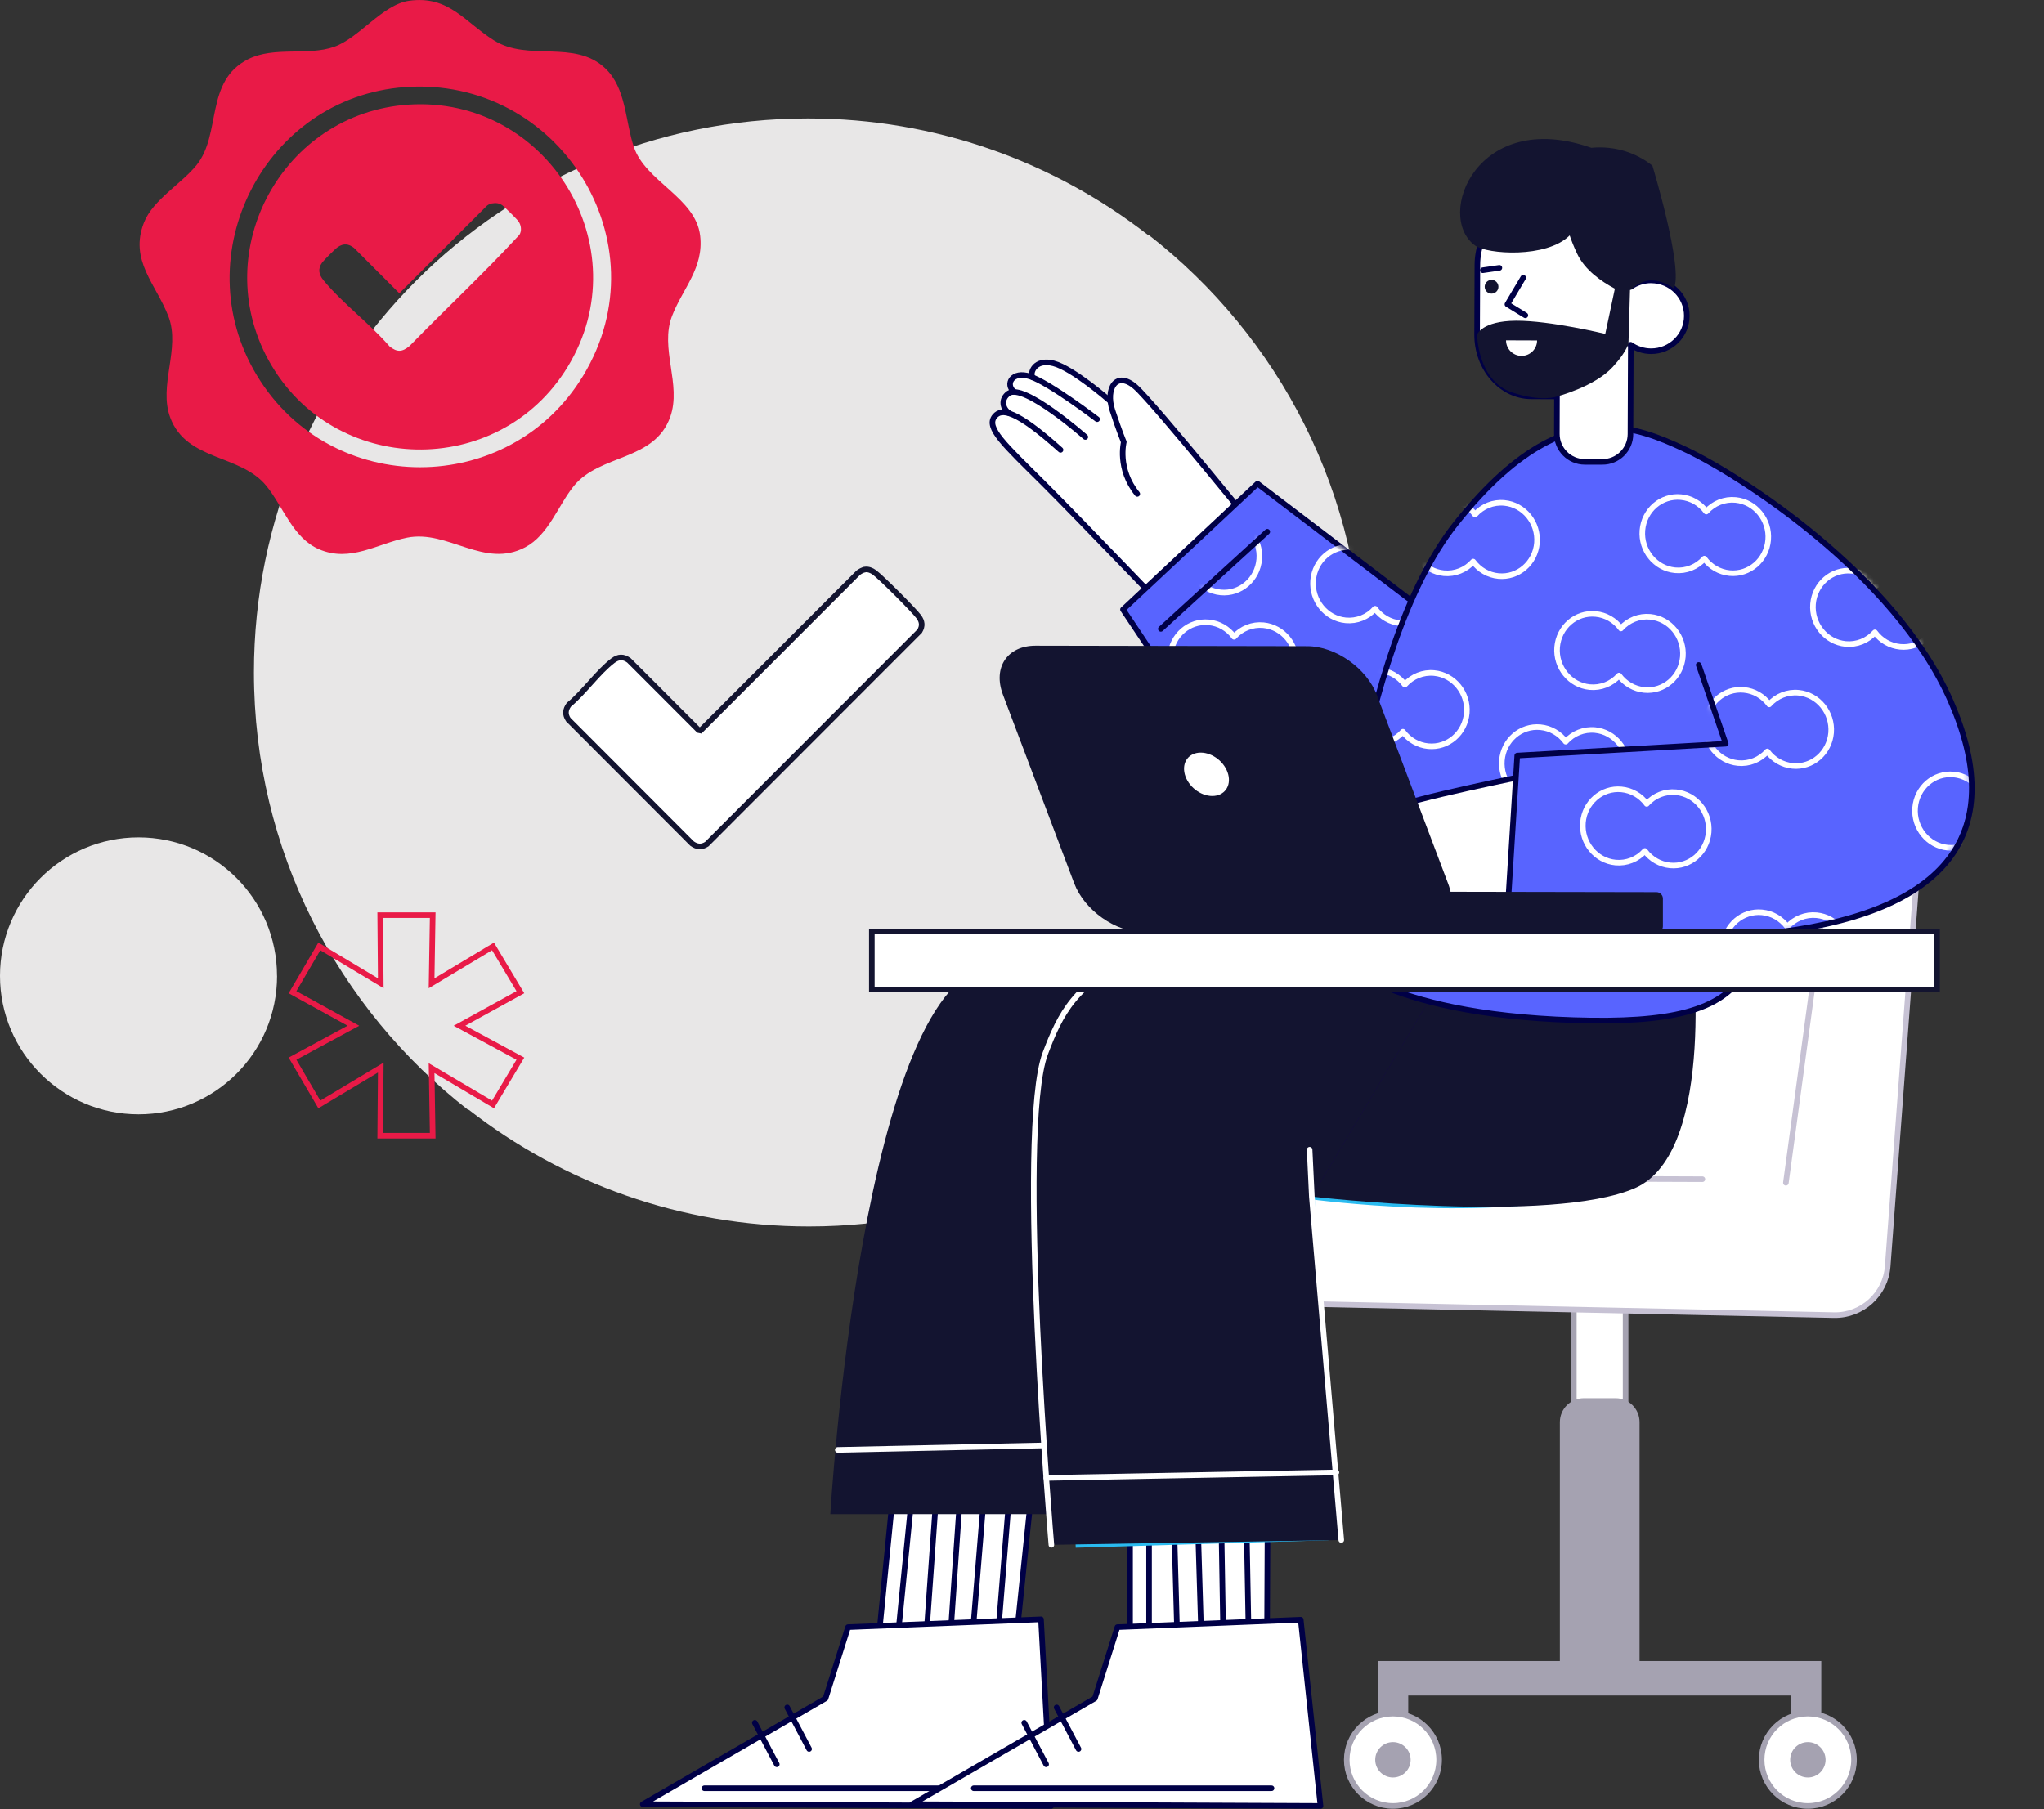 <svg xmlns="http://www.w3.org/2000/svg" width="366" height="324" viewBox="0 0 366 324" fill="none"><rect x="0" y="0" width="366" height="324" fill="#333333" stroke="none"/><g clip-path="url(#clip0_2_612)"><path d="M205.71 42.09H205.57C188.76 29.01 167.63 21.21 144.68 21.21C89.89 21.21 45.47 65.63 45.47 120.42C45.47 152.28 60.49 180.62 83.82 198.77H83.96C100.77 211.85 121.9 219.65 144.84 219.65C199.63 219.65 244.05 175.23 244.05 120.44C244.05 88.58 229.03 60.24 205.7 42.09H205.71Z" fill="#E8E7E7"></path><path d="M49.61 174.77C49.61 188.47 38.5 199.57 24.81 199.57C11.12 199.57 0 188.46 0 174.77C0 161.08 11.1 149.97 24.8 149.97C38.5 149.97 49.6 161.07 49.6 174.77" fill="#E8E7E7"></path><path d="M291.08 222.42H281.81V282.57H291.08V222.42Z" fill="white"></path><path d="M291.08 222.42H281.81V282.57H291.08V222.42Z" stroke="#A5A2B1" stroke-miterlimit="10"></path><path d="M283.6 301.78H289.29C291.66 301.78 293.58 299.86 293.58 297.49V254.7C293.58 252.33 291.66 250.41 289.29 250.41H283.6C281.23 250.41 279.31 252.33 279.31 254.7V297.49C279.31 299.86 281.23 301.78 283.6 301.78Z" fill="#A5A2B1"></path><path d="M249.89 297.48H252.16H320.73H326.12V303.66V310.62H320.73V303.66H252.16V310.62H246.77V303.66V297.48H249.89Z" fill="#A5A2B1"></path><path d="M241.15 315.17C241.15 319.74 244.85 323.44 249.42 323.44C253.99 323.44 257.69 319.74 257.69 315.17C257.69 310.6 253.99 306.9 249.42 306.9C244.85 306.9 241.15 310.6 241.15 315.17Z" fill="white"></path><path d="M241.15 315.17C241.15 319.74 244.85 323.44 249.42 323.44C253.99 323.44 257.69 319.74 257.69 315.17C257.69 310.6 253.99 306.9 249.42 306.9C244.85 306.9 241.15 310.6 241.15 315.17Z" stroke="#A5A2B1" stroke-miterlimit="10"></path><path d="M246.25 315.17C246.25 316.92 247.67 318.34 249.42 318.34C251.17 318.34 252.59 316.92 252.59 315.17C252.59 313.42 251.17 312 249.42 312C247.67 312 246.25 313.42 246.25 315.17Z" fill="#A5A2B1"></path><path d="M315.44 315.17C315.44 319.74 319.14 323.44 323.71 323.44C328.28 323.44 331.98 319.74 331.98 315.17C331.98 310.6 328.28 306.9 323.71 306.9C319.14 306.9 315.44 310.6 315.44 315.17Z" fill="white"></path><path d="M315.44 315.17C315.44 319.74 319.14 323.44 323.71 323.44C328.28 323.44 331.98 319.74 331.98 315.17C331.98 310.6 328.28 306.9 323.71 306.9C319.14 306.9 315.44 310.6 315.44 315.17Z" stroke="#A5A2B1" stroke-miterlimit="10"></path><path d="M320.55 315.17C320.55 316.92 321.97 318.34 323.72 318.34C325.47 318.34 326.89 316.92 326.89 315.17C326.89 313.42 325.47 312 323.72 312C321.97 312 320.55 313.42 320.55 315.17Z" fill="#A5A2B1"></path><path d="M286.1 116.15L336.13 116.41C341.6 116.44 345.9 121.1 345.5 126.56L338.01 226.79C337.64 231.8 333.41 235.63 328.39 235.53L214.21 233.1C208.74 232.98 204.51 228.25 205.01 222.81C205.45 217.95 209.53 214.22 214.41 214.22L261.11 213.09C266.47 213.09 275.45 209.87 275.24 204.52L276.61 125.97C276.4 120.6 280.72 116.13 286.1 116.16" fill="white"></path><path d="M286.1 116.15L336.13 116.41C341.6 116.44 345.9 121.1 345.5 126.56L338.01 226.79C337.64 231.8 333.41 235.63 328.39 235.53L214.21 233.1C208.74 232.98 204.51 228.25 205.01 222.81C205.45 217.95 209.53 214.22 214.41 214.22L261.11 213.09C266.47 213.09 275.45 209.87 275.24 204.52L276.61 125.97C276.4 120.6 280.72 116.13 286.1 116.16V116.15Z" stroke="#C7C2D4" stroke-miterlimit="10" stroke-linecap="round"></path><path d="M331.26 127.12L319.78 211.83" stroke="#C7C2D4" stroke-miterlimit="10" stroke-linecap="round"></path><path d="M271.86 211.19C271.99 211.03 304.83 211.19 304.83 211.19" stroke="#C7C2D4" stroke-miterlimit="10" stroke-linecap="round"></path><path d="M160.55 261.02L157.08 296.05L181.47 298.47L185.09 263.45L160.55 261.02Z" fill="white"></path><path d="M160.55 261.02L157.08 296.05L181.47 298.47L185.09 263.45L160.55 261.02Z" stroke="#000046" stroke-linecap="round" stroke-linejoin="round"></path><path d="M163.92 261.36L160.45 296.39" stroke="#000046" stroke-linecap="round" stroke-linejoin="round"></path><path d="M168.08 261.77L165.59 296.9" stroke="#000046" stroke-linecap="round" stroke-linejoin="round"></path><path d="M172.3 262.18L169.91 296.99" stroke="#000046" stroke-linecap="round" stroke-linejoin="round"></path><path d="M176.62 262.61L173.78 297.38" stroke="#000046" stroke-linecap="round" stroke-linejoin="round"></path><path d="M181.11 263.06L178.23 298.75" stroke="#000046" stroke-linecap="round" stroke-linejoin="round"></path><path d="M115.09 323.13L188.22 323.44L186.4 290.01L151.85 291.41L147.82 304.18L115.09 323.13Z" fill="white"></path><path d="M115.09 323.13L188.22 323.44L186.4 290.01L151.85 291.41L147.82 304.18L115.09 323.13Z" stroke="#000046" stroke-linecap="round" stroke-linejoin="round"></path><path d="M135.16 308.54L139.09 315.98" stroke="#000046" stroke-linecap="round" stroke-linejoin="round"></path><path d="M140.96 305.79L144.88 313.23" stroke="#000046" stroke-linecap="round" stroke-linejoin="round"></path><path d="M126.13 320.27H179.45" stroke="#000046" stroke-linecap="round" stroke-linejoin="round"></path><path d="M202.35 261.98V297.19H226.86L227.02 261.98H202.35Z" fill="white"></path><path d="M202.35 261.98V297.19H226.86L227.02 261.98H202.35Z" stroke="#000046" stroke-linecap="round" stroke-linejoin="round"></path><path d="M205.75 261.98V297.19" stroke="#000046" stroke-linecap="round" stroke-linejoin="round"></path><path d="M209.93 261.98L210.91 297.19" stroke="#000046" stroke-linecap="round" stroke-linejoin="round"></path><path d="M214.16 261.98L215.21 296.86" stroke="#000046" stroke-linecap="round" stroke-linejoin="round"></path><path d="M218.51 261.98L219.1 296.86" stroke="#000046" stroke-linecap="round" stroke-linejoin="round"></path><path d="M223.01 261.98L223.67 297.79" stroke="#000046" stroke-linecap="round" stroke-linejoin="round"></path><path d="M163.33 323.13L236.45 323.44L232.91 290.08L200.08 291.41L196.05 304.18L163.33 323.13Z" fill="white"></path><path d="M163.33 323.13L236.45 323.44L232.91 290.08L200.08 291.41L196.05 304.18L163.33 323.13Z" stroke="#000046" stroke-linecap="round" stroke-linejoin="round"></path><path d="M183.4 308.54L187.32 315.98" stroke="#000046" stroke-linecap="round" stroke-linejoin="round"></path><path d="M189.2 305.79L193.12 313.23" stroke="#000046" stroke-linecap="round" stroke-linejoin="round"></path><path d="M174.36 320.27H227.68" stroke="#000046" stroke-linecap="round" stroke-linejoin="round"></path><path d="M208.62 271.17H148.68C148.68 271.17 154.38 174.1 178.23 172.89C207 171.44 220.81 172.89 220.81 172.89L208.62 271.17Z" fill="#131430"></path><path d="M150.01 259.67L210.21 258.37" stroke="white" stroke-linecap="round" stroke-linejoin="round"></path><path d="M301.73 169.33H260.79C210.49 165.75 190.53 177.87 190.53 196.7C190.53 209.43 193.11 276.66 193.11 276.66L237.8 275.34L234.91 214.3C234.91 214.3 267.13 218.65 287.18 212.91C307.23 207.17 301.74 169.32 301.74 169.32" fill="#13004D"></path><path d="M296.57 205.91C294.34 209.2 291.29 211.74 287.17 212.92C267.12 218.66 234.9 214.31 234.9 214.31" stroke="#2ABBF0" stroke-miterlimit="10" stroke-linecap="round"></path><path d="M237.79 275.35L193.1 276.67C193.1 276.67 190.52 209.44 190.52 196.7C190.52 177.87 210.48 165.75 260.78 169.33" stroke="#2ABBF0" stroke-miterlimit="10" stroke-linecap="round"></path><path d="M234.5 205.91L235.54 227.75" stroke="#2ABBF0" stroke-miterlimit="10" stroke-linecap="round"></path><path d="M262.98 167.29L302.87 167.53C302.87 167.53 307.72 206.32 292.73 212.8C277.74 219.28 234.9 214.31 234.9 214.31" fill="#131430"></path><path d="M234.9 214.31L240.17 275.81L188.26 276.67C188.26 276.67 181.96 202.56 187.17 188.66C192.38 174.76 198.87 164.76 262.97 167.29" fill="#131430"></path><path d="M187.35 264.69L239.3 263.71" stroke="white" stroke-linecap="round" stroke-linejoin="round"></path><path d="M240.17 275.81L234.9 214.31L234.5 205.91" stroke="white" stroke-linecap="round" stroke-linejoin="round"></path><path d="M262.98 167.29C198.87 164.76 192.39 174.76 187.17 188.66C181.96 202.56 188.26 276.67 188.26 276.67" stroke="white" stroke-linecap="round" stroke-linejoin="round"></path><path d="M186.62 86.36C193.59 92.69 211.99 112.53 211.99 112.53L227.3 97.76C227.3 97.76 206.72 72.29 203.31 69.3C200.26 66.63 198.3 68.55 198.84 71.87C197.91 71.11 191.89 66.17 188.65 65.31C185.25 64.41 184.31 66.86 184.92 67.61L185.51 67.81L185.42 67.83C185.07 67.67 184.75 67.53 184.46 67.44C181.17 66.37 179.96 68.88 181.57 70.17L181.72 70.22C181.27 70.19 180.88 70.25 180.59 70.46C179.12 71.51 179.5 73.24 180.74 74.04C179.35 73.58 178.58 73.9 178.12 74.57C177.06 76.08 177.69 78.28 186.62 86.37M181.23 74.18L181.21 74.21C181.05 74.14 180.9 74.09 180.76 74.04L181.23 74.19V74.18Z" fill="white"></path><path d="M189.9 80.57C181.82 73.31 179.31 73.13 178.13 74.55C176.43 76.58 179.95 79.72 186.62 86.35C193.29 92.99 211.99 112.52 211.99 112.52L227.3 97.75C227.3 97.75 206.72 72.28 203.31 69.29C199.89 66.3 197.91 69.58 199.19 73.49C200.47 77.4 201.23 79.16 201.23 79.16C201.23 79.16 199.99 83.97 203.64 88.46" stroke="#000046" stroke-linecap="round" stroke-linejoin="round"></path><path d="M194.34 78.26C194.34 78.26 183.31 68.52 180.6 70.45C179.13 71.5 179.51 73.23 180.75 74.03" stroke="#000046" stroke-linecap="round" stroke-linejoin="round"></path><path d="M196.45 75.07C196.45 75.07 187.89 68.55 184.46 67.43C181.17 66.35 179.96 68.87 181.57 70.16" stroke="#000046" stroke-linecap="round" stroke-linejoin="round"></path><path d="M198.69 71.73C198.69 71.73 192.15 66 188.66 65.08C185.25 64.18 184.32 66.85 184.93 67.6" stroke="#000046" stroke-linecap="round" stroke-linejoin="round"></path><path d="M270.76 121.3L225.17 86.62L201.08 109.16L234.78 159.69L270.76 121.3Z" fill="#5864FF"></path><path d="M270.76 121.3L225.17 86.62L201.08 109.16L234.78 159.69L270.76 121.3Z" stroke="#000046" stroke-linecap="round" stroke-linejoin="round"></path><mask id="mask0_2_612" style="mask-type:luminance" maskUnits="userSpaceOnUse" x="205" y="91" width="66" height="69"><path d="M205.04 115.11L234.78 159.69L270.76 121.3L231.25 91.24L205.04 115.11Z" fill="white"></path></mask><g mask="url(#mask0_2_612)"><path d="M246.56 100.59C245.46 99.11 243.84 98.17 242.03 98C238.52 97.66 235.43 100.33 235.13 103.94C234.84 107.55 237.45 110.76 240.96 111.1C242.95 111.29 244.89 110.52 246.22 109.02C247.31 110.5 248.94 111.44 250.74 111.61C254.25 111.95 257.34 109.28 257.64 105.67C257.94 102.06 255.32 98.85 251.81 98.51C249.82 98.32 247.89 99.09 246.55 100.59H246.56Z" stroke="white" stroke-linecap="round" stroke-linejoin="round"></path><path d="M220.98 114.05C219.88 112.57 218.26 111.63 216.45 111.46C212.94 111.12 209.85 113.79 209.55 117.4C209.26 121.01 211.87 124.22 215.38 124.56C217.37 124.75 219.3 123.98 220.64 122.48C221.74 123.96 223.36 124.9 225.16 125.07C228.67 125.41 231.76 122.74 232.06 119.13C232.36 115.52 229.74 112.31 226.23 111.97C224.24 111.78 222.31 112.55 220.97 114.05H220.98Z" stroke="white" stroke-linecap="round" stroke-linejoin="round"></path><path d="M214.39 95.08C213.29 93.6 211.67 92.66 209.86 92.49C206.35 92.15 203.26 94.82 202.96 98.43C202.66 102.04 205.28 105.25 208.79 105.59C210.78 105.78 212.72 105.01 214.05 103.51C215.15 104.99 216.77 105.93 218.58 106.1C222.09 106.44 225.18 103.77 225.48 100.16C225.78 96.55 223.16 93.34 219.65 93C217.66 92.81 215.73 93.58 214.39 95.08Z" stroke="white" stroke-linecap="round" stroke-linejoin="round"></path></g><path d="M226.92 95.23L207.86 112.63" stroke="#000046" stroke-linecap="round" stroke-linejoin="round"></path><path d="M238.8 171.06C238.8 171.06 242.56 116.58 260.68 93.79C272.1 79.42 281.39 75.99 289.21 76.59C289.21 76.59 309.95 103.42 313.86 138.68C317.77 173.94 316.47 183.81 281.77 182.7C247.07 181.59 238.8 171.06 238.8 171.06Z" fill="#5864FF"></path><mask id="mask1_2_612" style="mask-type:luminance" maskUnits="userSpaceOnUse" x="242" y="84" width="74" height="72"><path d="M260.68 93.79C251.61 105.2 246.13 124.55 242.93 141.04L315.3 155.51C315.1 150.68 314.57 145.11 313.86 138.68C311.7 119.2 304.4 102.3 298.3 91.07L269.65 84.27C266.81 86.71 263.83 89.84 260.68 93.8" fill="white"></path></mask><g mask="url(#mask1_2_612)"><path d="M264.13 92.15C263.03 90.67 261.41 89.73 259.6 89.56C256.09 89.22 253 91.89 252.7 95.5C252.41 99.11 255.02 102.32 258.53 102.66C260.52 102.85 262.46 102.08 263.79 100.58C264.88 102.06 266.51 103 268.31 103.17C271.82 103.51 274.91 100.84 275.21 97.23C275.5 93.62 272.89 90.41 269.38 90.07C267.39 89.88 265.46 90.65 264.12 92.15H264.13Z" stroke="white" stroke-linecap="round" stroke-linejoin="round"></path><path d="M290.25 112.55C289.15 111.07 287.53 110.13 285.72 109.96C282.21 109.62 279.12 112.29 278.82 115.9C278.53 119.51 281.14 122.72 284.65 123.06C286.64 123.25 288.58 122.48 289.91 120.98C291 122.46 292.63 123.4 294.43 123.57C297.94 123.91 301.03 121.24 301.33 117.63C301.63 114.02 299.01 110.81 295.5 110.47C293.51 110.28 291.58 111.05 290.24 112.55H290.25Z" stroke="white" stroke-linecap="round" stroke-linejoin="round"></path><path d="M251.55 122.62C250.45 121.14 248.83 120.2 247.02 120.03C243.51 119.69 240.42 122.36 240.12 125.97C239.82 129.58 242.44 132.79 245.95 133.13C247.94 133.32 249.88 132.55 251.21 131.05C252.31 132.53 253.93 133.47 255.74 133.64C259.25 133.98 262.34 131.31 262.64 127.7C262.94 124.09 260.32 120.88 256.81 120.54C254.82 120.35 252.89 121.12 251.55 122.62Z" stroke="white" stroke-linecap="round" stroke-linejoin="round"></path><path d="M280.36 132.83C279.26 131.35 277.64 130.41 275.83 130.24C272.32 129.9 269.23 132.57 268.93 136.18C268.64 139.79 271.25 143 274.76 143.34C276.75 143.53 278.68 142.76 280.02 141.26C281.11 142.74 282.74 143.68 284.54 143.85C288.05 144.19 291.14 141.52 291.44 137.91C291.73 134.3 289.12 131.09 285.61 130.75C283.62 130.56 281.69 131.33 280.35 132.83H280.36Z" stroke="white" stroke-linecap="round" stroke-linejoin="round"></path></g><path d="M238.8 171.06C238.8 171.06 242.56 116.58 260.68 93.79C272.1 79.42 281.39 75.99 289.21 76.59C289.21 76.59 309.95 103.42 313.86 138.68C317.77 173.94 316.47 183.81 281.77 182.7C247.07 181.59 238.8 171.06 238.8 171.06Z" stroke="#000046" stroke-linecap="round" stroke-linejoin="round"></path><path d="M236.21 160.97C236.21 160.97 248.76 145.97 249.95 144.67C251.14 143.37 274.49 138.68 274.49 138.68L272.99 163.38L236.21 160.98V160.97Z" fill="white"></path><path d="M236.21 160.97C236.21 160.97 248.76 145.97 249.95 144.67C251.14 143.37 274.49 138.68 274.49 138.68L272.99 163.38L236.21 160.98V160.97Z" stroke="#000046" stroke-linecap="round" stroke-linejoin="round"></path><path d="M286.63 76.54C292.28 76.3 297.2 78.36 301.59 80.41C311.6 85.09 338.92 101.9 348.87 124.57C358.82 147.24 349.85 162.93 318.79 166.88C287.73 170.83 269.91 163.66 269.91 163.66L271.68 135.31L309.01 133.19L300.05 106.97L286.61 76.52L286.63 76.54Z" fill="#5864FF"></path><mask id="mask2_2_612" style="mask-type:luminance" maskUnits="userSpaceOnUse" x="269" y="82" width="84" height="87"><path d="M286.14 90.7L299 105.78L309.03 133.21L271.7 135.33L269.93 163.68C269.93 163.68 287.75 170.85 318.8 166.9C349.86 162.95 358.84 147.26 348.88 124.59C339.89 104.12 316.75 88.43 304.97 82.13C300.78 84.41 289.48 88.94 286.14 90.71" fill="white"></path></mask><g mask="url(#mask2_2_612)"><path d="M305.52 91.62C304.42 90.14 302.8 89.2 300.99 89.03C297.48 88.69 294.39 91.36 294.09 94.97C293.79 98.58 296.41 101.79 299.92 102.13C301.91 102.32 303.85 101.55 305.18 100.05C306.28 101.53 307.9 102.47 309.71 102.64C313.22 102.98 316.31 100.31 316.61 96.7C316.91 93.09 314.29 89.88 310.78 89.54C308.79 89.35 306.86 90.12 305.52 91.62Z" stroke="white" stroke-linecap="round" stroke-linejoin="round"></path><path d="M336.07 104.82C334.97 103.34 333.35 102.4 331.54 102.23C328.03 101.89 324.94 104.56 324.64 108.17C324.35 111.78 326.96 114.99 330.47 115.33C332.46 115.52 334.39 114.75 335.73 113.25C336.82 114.73 338.45 115.67 340.25 115.84C343.76 116.18 346.85 113.51 347.15 109.9C347.44 106.29 344.83 103.08 341.32 102.74C339.33 102.55 337.4 103.32 336.06 104.82H336.07Z" stroke="white" stroke-linecap="round" stroke-linejoin="round"></path><path d="M316.8 126.15C315.7 124.67 314.08 123.73 312.27 123.56C308.76 123.22 305.67 125.89 305.37 129.5C305.08 133.11 307.69 136.32 311.2 136.66C313.19 136.85 315.12 136.08 316.46 134.58C317.56 136.06 319.18 137 320.98 137.17C324.49 137.51 327.58 134.84 327.88 131.23C328.17 127.62 325.56 124.41 322.05 124.07C320.06 123.88 318.13 124.65 316.79 126.15H316.8Z" stroke="white" stroke-linecap="round" stroke-linejoin="round"></path><path d="M354.35 141.3C353.25 139.82 351.63 138.88 349.82 138.71C346.31 138.37 343.22 141.04 342.92 144.65C342.63 148.26 345.24 151.47 348.75 151.81C350.74 152 352.67 151.23 354.01 149.73C355.1 151.21 356.73 152.15 358.53 152.32C362.04 152.66 365.13 149.99 365.43 146.38C365.72 142.77 363.11 139.56 359.6 139.22C357.61 139.03 355.68 139.8 354.34 141.3H354.35Z" stroke="white" stroke-linecap="round" stroke-linejoin="round"></path><path d="M294.87 143.97C293.77 142.49 292.15 141.55 290.34 141.38C286.83 141.04 283.74 143.71 283.44 147.32C283.15 150.93 285.76 154.14 289.27 154.48C291.26 154.67 293.2 153.9 294.53 152.4C295.63 153.88 297.25 154.82 299.05 154.99C302.56 155.33 305.65 152.66 305.95 149.05C306.25 145.44 303.63 142.23 300.12 141.89C298.13 141.7 296.2 142.47 294.86 143.97H294.87Z" stroke="white" stroke-linecap="round" stroke-linejoin="round"></path><path d="M320.04 165.99C318.94 164.51 317.32 163.57 315.51 163.4C312 163.06 308.91 165.73 308.61 169.34C308.32 172.95 310.93 176.16 314.44 176.5C316.43 176.69 318.37 175.92 319.7 174.42C320.79 175.9 322.42 176.84 324.22 177.01C327.73 177.35 330.82 174.68 331.12 171.07C331.41 167.46 328.8 164.25 325.29 163.91C323.3 163.72 321.37 164.49 320.03 165.99H320.04Z" stroke="white" stroke-linecap="round" stroke-linejoin="round"></path></g><path d="M286.63 76.54C292.28 76.3 297.2 78.36 301.59 80.41C311.6 85.09 339.32 102.85 349.27 125.52C359.22 148.19 349.85 162.94 318.79 166.89C287.73 170.84 269.91 163.67 269.91 163.67L271.68 135.32L309.01 133.2L304.17 119.09" stroke="#000046" stroke-linecap="round" stroke-linejoin="round"></path><path d="M295.69 50.21C294.3 50.21 293.02 50.65 291.96 51.39V47.56C292 41.49 287.65 36.5 282.31 36.48L274.28 36.45C268.94 36.43 264.56 41.39 264.54 47.46L264.49 59.9C264.47 65.98 268.82 70.96 274.15 70.98L278.79 71L278.77 77.7C278.76 80.45 281 82.71 283.75 82.72H286.93C289.68 82.74 291.94 80.5 291.95 77.75L291.98 70.18V69.76L292.01 62.19C292.01 62.04 292 61.89 291.98 61.74C293.01 62.46 294.27 62.89 295.63 62.9C299.16 62.91 302.03 60.08 302.04 56.58C302.05 53.08 299.2 50.23 295.67 50.22" fill="white"></path><path d="M295.69 50.21C294.3 50.21 293.02 50.65 291.96 51.39V47.56C292 41.49 287.65 36.5 282.31 36.48L274.28 36.45C268.94 36.43 264.56 41.39 264.54 47.46L264.49 59.9C264.47 65.98 268.82 70.96 274.15 70.98L278.79 71L278.77 77.7C278.76 80.45 281 82.71 283.75 82.72H286.93C289.68 82.74 291.94 80.5 291.95 77.75L291.98 70.18V69.76L292.01 62.19C292.01 62.04 292 61.89 291.98 61.74C293.01 62.46 294.27 62.89 295.63 62.9C299.16 62.91 302.03 60.08 302.04 56.58C302.05 53.08 299.2 50.23 295.67 50.22L295.69 50.21Z" stroke="#000046" stroke-linecap="round" stroke-linejoin="round"></path><path d="M295.89 29.68C292.96 27.35 289.22 26.08 284.94 26.47C264.49 19.28 256.87 38.72 264.14 43.98C266.28 45.53 276.91 46.31 281.07 42.16C281.35 43 281.76 44.07 282.4 45.43C283.77 48.37 286.79 50.45 289.16 51.7L287.44 59.8C287.44 59.8 277.52 57.39 271.43 57.44C265.34 57.49 264.49 59.91 264.49 59.91C264.49 59.91 264.54 68.25 270.83 70.31C276.17 72.06 278.79 71.01 278.79 71.01C278.79 71.01 285.53 69.27 288.77 65.73C290.19 64.17 290.83 63.22 291.59 61.7L291.87 51.94C292.11 51.76 292.28 51.63 292.5 51.48C292.5 51.48 293.98 50.22 295.61 50.22C297.12 50.22 298.6 50.8 299.71 51.66C301.5 48.21 295.89 29.69 295.89 29.69" fill="#131430"></path><path d="M273.13 56.47L269.92 54.5L272.75 49.74" stroke="#000046" stroke-linecap="round" stroke-linejoin="round"></path><path d="M268.48 47.97L265.51 48.4" stroke="#000046" stroke-linecap="round" stroke-linejoin="round"></path><path d="M268.31 51.36C268.31 52.04 267.76 52.59 267.08 52.59C266.4 52.59 265.85 52.04 265.85 51.36C265.85 50.68 266.4 50.13 267.08 50.13C267.76 50.13 268.31 50.68 268.31 51.36Z" fill="#131430"></path><path d="M269.67 60.94C269.67 62.48 270.91 63.73 272.44 63.74C273.98 63.74 275.23 62.5 275.23 60.97L269.66 60.95L269.67 60.94Z" fill="white"></path><path d="M204.8 166.97L253.48 167.06C258.53 167.06 261.15 163.15 259.32 158.3L246.56 124.52C244.73 119.67 239.15 115.74 234.1 115.73L185.42 115.64C180.37 115.64 177.75 119.55 179.58 124.4L192.34 158.18C194.17 163.03 199.75 166.96 204.8 166.97Z" fill="#131430"></path><path d="M212.15 138.67C212.72 140.82 214.92 142.56 217.07 142.56C219.21 142.56 220.49 140.83 219.92 138.68C219.35 136.53 217.15 134.79 215 134.79C212.86 134.79 211.58 136.52 212.15 138.67Z" fill="white"></path><path d="M297.76 165.9V160.95C297.77 160.31 297.25 159.78 296.61 159.78L247.57 159.69C246.93 159.69 246.4 160.21 246.4 160.85V165.8C246.39 166.44 246.91 166.97 247.55 166.97L296.59 167.06C297.23 167.06 297.76 166.54 297.76 165.9Z" fill="#131430"></path><path d="M346.85 166.81H156.11V177.23H346.85V166.81Z" fill="white"></path><path d="M346.85 166.81H156.11V177.23H346.85V166.81Z" stroke="#131430" stroke-miterlimit="10"></path><path d="M154.86 102C155.47 101.91 156.07 102.15 156.56 102.51C157.74 103.36 163.66 109.28 164.52 110.46C165.14 111.32 165.23 112.1 164.68 113.03L126.56 151.18C125.63 151.78 124.8 151.71 123.91 151.07L101.75 128.87C101.15 127.94 101.22 127.11 101.86 126.22C104.54 124.02 107.06 120.37 109.74 118.33C110.72 117.58 111.61 117.54 112.62 118.27L125.1 130.76L125.44 130.83L153.68 102.58C153.98 102.34 154.48 102.07 154.85 102.01" fill="white"></path><path d="M154.86 102C155.47 101.91 156.07 102.15 156.56 102.51C157.74 103.36 163.66 109.28 164.52 110.46C165.14 111.32 165.23 112.1 164.68 113.03L126.56 151.18C125.63 151.78 124.8 151.71 123.91 151.07L101.75 128.87C101.15 127.94 101.22 127.11 101.86 126.22C104.54 124.02 107.06 120.37 109.74 118.33C110.72 117.58 111.61 117.54 112.62 118.27L125.1 130.76L125.44 130.83L153.68 102.58C153.98 102.34 154.48 102.07 154.85 102.01L154.86 102Z" stroke="#131430" stroke-miterlimit="10"></path><path d="M93.18 177.7L88.28 169.5L77.28 176.1L77.48 163.9H68.08L68.18 176.1L57.18 169.5L52.38 177.7L63.28 183.7L52.38 189.6L57.18 197.8L68.18 191.2L68.08 203.4H77.48L77.28 191.3L88.28 197.8L93.18 189.6L82.28 183.7L93.18 177.7Z" stroke="#E91A47" stroke-miterlimit="10"></path><path d="M73.29 0.13C80.4 -0.83 83.2 3.93 88.45 7.23C94.58 11.09 102.84 7.03 108.35 12.21C112.14 15.77 111.94 21.66 113.49 26.3C115.58 32.54 124.57 35.38 125.37 42.22C126.05 48 122.25 51.65 120.34 56.58C118.09 62.38 122.08 68.83 120.02 74.65C117.2 82.62 107.39 81.29 102.74 87.05C99.9 90.57 98.24 95.79 94.05 98.01C86.69 101.92 80.22 94.82 72.89 96.29C67.55 97.36 62.72 100.79 57.11 98.36C52.44 96.33 50.73 90.78 47.72 87.05C43.08 81.3 33.43 82.63 30.49 74.81C28.32 69.04 32.34 62.46 30.18 56.73C27.99 50.93 23.06 46.64 25.8 39.8C27.42 35.77 32.5 32.91 35.2 29.56C39.69 24 36.63 14.51 44.46 10.59C49.12 8.26 55.12 10.04 59.82 8.39C64.33 6.81 68.5 0.78 73.3 0.13M72.47 15.6C47.42 17.43 32.97 45.67 46 67.24C59.24 89.16 91.2 89.16 104.45 67.24C118.87 43.37 100.04 13.59 72.46 15.6" fill="#E91A47"></path><path d="M73.09 18.74C50.7 20.25 37.22 44.75 48.09 64.52C59.52 85.3 89.3 85.96 101.65 65.7C114.71 44.26 98 17.07 73.09 18.74ZM93.02 42.04C86.7 48.89 79.84 55.29 73.32 61.98C72.01 63.06 71.11 63.11 69.77 62.05C66.24 57.98 61.33 54.32 57.95 50.23C57.11 49.22 56.85 48.17 57.68 47.03C58.01 46.57 60.02 44.57 60.47 44.26C61.5 43.55 62.41 43.64 63.38 44.39L71.51 52.53L87.15 36.88C87.4 36.65 87.76 36.49 88.09 36.43C88.79 36.31 89.33 36.36 89.92 36.75C90.32 37.02 92.57 39.25 92.85 39.66C93.33 40.34 93.46 41.33 93.01 42.05" fill="#E91A47"></path></g><defs><clipPath id="clip0_2_612"><rect width="365.96" height="323.94" fill="white"></rect></clipPath></defs></svg>